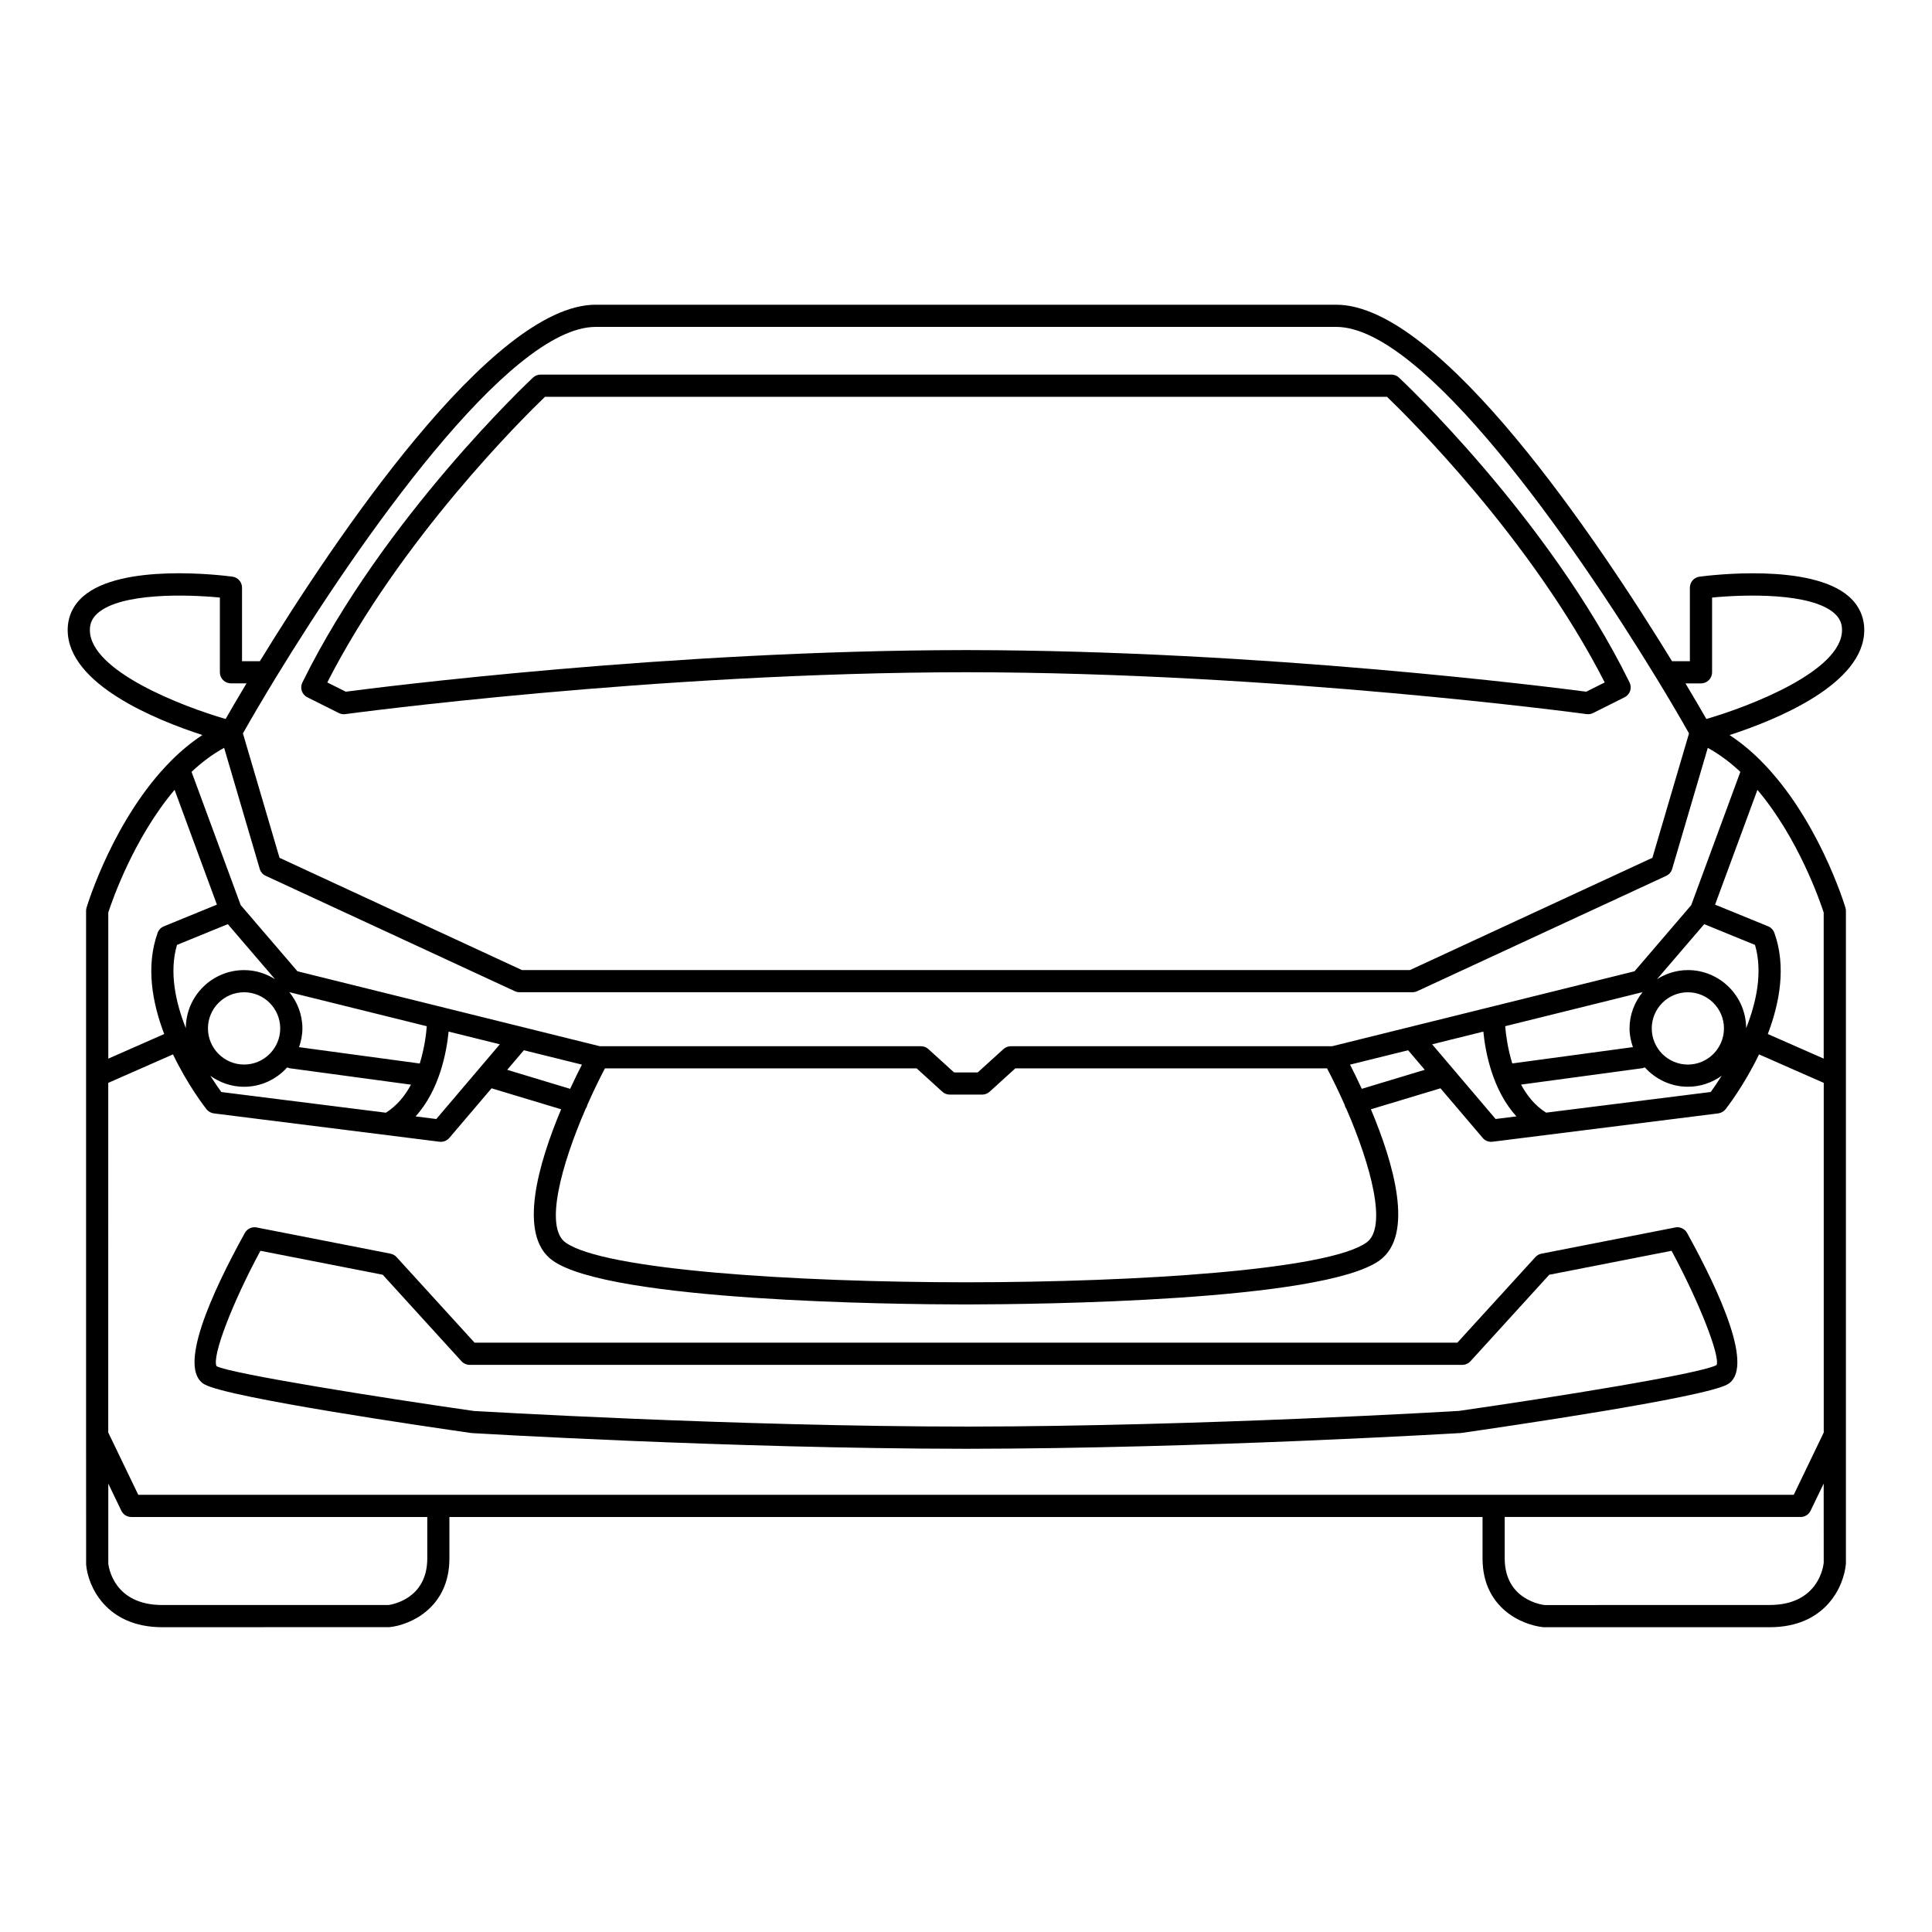 <?xml version="1.0" encoding="UTF-8"?>
<!-- Uploaded to: SVG Repo, www.svgrepo.com, Generator: SVG Repo Mixer Tools -->
<svg fill="#000000" width="800px" height="800px" version="1.1" viewBox="144 144 512 512" xmlns="http://www.w3.org/2000/svg">
 <g>
  <path d="m587.96 469.29-35.473 6.949c-0.621 0.125-1.18 0.434-1.602 0.91l-20.676 22.676h-260.44l-20.668-22.676c-0.43-0.48-0.988-0.781-1.605-0.91l-35.477-6.949c-1.195-0.258-2.516 0.328-3.133 1.457-8.891 16.07-17.965 36.094-10.676 40.137 6.402 3.57 59.883 11.336 70.781 12.898 0.684 0.035 68.754 4.106 130.41 4.16 0.004 0 0.004 0.004 0.012 0.004h0.574 0.578c0.004 0 0.004-0.004 0.012-0.004 61.656-0.055 129.72-4.125 130.64-4.18 10.656-1.543 64.129-9.305 70.543-12.867 7.289-4.055-1.789-24.07-10.664-40.148-0.621-1.129-1.93-1.715-3.141-1.457zm10.949 36.461c-4.211 2.348-44.258 8.711-68.281 12.156-0.691 0.039-68.582 4.102-130.05 4.152h-0.012c-61.777 0-130.53-4.121-130.98-4.133-24.254-3.465-64.301-9.84-68.207-11.875-1.246-2.625 4.117-16.629 11.633-30.578l32.414 6.348 20.883 22.934c0.559 0.598 1.344 0.945 2.172 0.945h263.02c0.828 0 1.613-0.332 2.176-0.945l20.887-22.934 32.414-6.348c7.516 13.949 12.891 27.934 11.934 30.277z"/>
  <path d="m610.75 345.73c-0.059-0.059-0.105-0.109-0.156-0.168-2.519-2.516-5.254-4.805-8.238-6.762 12.234-3.977 35.691-13.453 35.691-27.84 0-3.473-1.414-6.555-4.086-8.887-10.137-8.879-36.586-5.637-39.574-5.25-1.457 0.195-2.551 1.441-2.551 2.918v19.488h-4.727c-19.266-31.453-61.324-94.473-88.973-94.473l-196.28-0.004c-27.66 0-69.707 63.012-88.984 94.469h-4.731v-19.488c0-1.477-1.09-2.719-2.551-2.918-2.988-0.387-29.434-3.629-39.57 5.25-2.672 2.332-4.082 5.414-4.082 8.887 0 14.391 23.469 23.871 35.695 27.84-2.973 1.953-5.707 4.242-8.227 6.758-0.066 0.055-0.117 0.109-0.176 0.18-14.957 15.07-21.93 37.586-22.293 38.809-0.086 0.277-0.125 0.555-0.125 0.848v43.664 0.074 95.184l0.012 34.32c0.48 5.754 5.324 16.602 20.199 16.602l60.23-0.023c5.477-0.57 15.844-5.129 15.844-18.219v-10.965h273.79v10.969c0 13.098 10.375 17.652 16.156 18.238h59.918c14.879 0 19.719-10.848 20.223-16.859v-172.98c0-0.293-0.039-0.57-0.125-0.848-0.363-1.223-7.344-23.75-22.309-38.816zm16.547 40.102v38.711l-14.809-6.516c3.129-8.227 4.934-17.895 1.742-26.801-0.289-0.785-0.887-1.422-1.652-1.738l-14.062-5.75 11.219-30.414c10.895 12.879 16.668 29.723 17.562 32.508zm-82.527 39.992c-1.211-3.906-1.691-7.609-1.879-9.871l36.41-9.023c-2.125 2.644-3.457 5.961-3.457 9.609 0 1.75 0.352 3.402 0.898 4.961zm1.094 14.031-5.512 0.691-16.816-19.789 13.566-3.371c0.523 5.387 2.387 15.461 8.762 22.469zm33.316-12.762c0.258-0.039 0.473-0.145 0.699-0.238 2.836 3.129 6.879 5.144 11.438 5.144 3.344 0 6.414-1.098 8.953-2.91-1.219 1.918-2.262 3.414-2.91 4.301l-43.629 5.473c-2.91-1.828-5.066-4.492-6.629-7.43zm12.125-0.973c-5.285 0-9.574-4.301-9.574-9.582s4.293-9.574 9.574-9.574c5.273 0 9.562 4.301 9.562 9.574 0 5.281-4.297 9.582-9.562 9.582zm0-25.035c-3.004 0-5.785 0.902-8.168 2.394l12.496-14.566 13.461 5.5c2.098 7.184 0.383 15.141-2.344 22.062-0.047-8.492-6.953-15.391-15.445-15.391zm3.473-75.977c1.621 0 2.941-1.309 2.941-2.938v-19.809c8.758-0.863 26.145-1.316 32.363 4.133 1.414 1.238 2.074 2.656 2.074 4.465 0 10.914-24.66 20.305-35.957 23.578-1.133-1.977-3.023-5.234-5.531-9.426zm-377.57-1.73c0.012-0.031 0.035-0.051 0.047-0.074 21.738-35.586 61.488-92.672 84.602-92.672h196.27c23.105 0 62.859 57.086 84.594 92.664 0.02 0.047 0.059 0.086 0.082 0.125 3.445 5.629 6.414 10.699 8.805 14.934l-9.703 32.969-64.258 29.754-117.09 0.004h-118.23l-64.25-29.754-9.699-32.969c2.394-4.242 5.387-9.336 8.832-14.98zm-49.391-12.422c0-1.809 0.664-3.223 2.082-4.465 6.211-5.445 23.598-4.992 32.371-4.133v19.805c0 1.629 1.316 2.938 2.938 2.938h4.117c-2.516 4.195-4.402 7.457-5.535 9.438-11.297-3.273-35.973-12.672-35.973-23.582zm35.578 31.23 9.43 32.066c0.23 0.812 0.816 1.492 1.582 1.844l66.051 30.59c0.383 0.172 0.812 0.266 1.234 0.266h118.88l117.71 0.004c0.422 0 0.855-0.09 1.238-0.258l66.043-30.59c0.754-0.352 1.352-1.027 1.578-1.844l9.438-32.074c3.117 1.715 6 3.883 8.629 6.363l-13.016 35.316-15.023 17.527-80.117 19.859-85.141 0.004c-0.734 0-1.438 0.258-1.98 0.754l-6.82 6.188h-6.277l-6.812-6.188c-0.539-0.504-1.246-0.754-1.977-0.754h-85.086l-80.137-19.863-15.035-17.527-13.023-35.32c2.633-2.484 5.504-4.648 8.629-6.363zm95.82 95.625c0.168-0.246 0.312-0.523 0.402-0.816 0.016-0.051 0-0.102 0.012-0.141 1.496-3.387 3.082-6.68 4.676-9.719h82.625l6.805 6.191c0.539 0.492 1.246 0.754 1.977 0.754h8.559c0.734 0 1.438-0.266 1.98-0.754l6.812-6.191h82.625c1.594 3.031 3.18 6.328 4.676 9.707 0.02 0.055 0 0.105 0.02 0.152 0.102 0.316 0.238 0.609 0.422 0.867 6.484 14.941 10.934 31.367 5.356 35.402-10.066 7.269-60.469 10.531-106.16 10.559-45.684-0.031-96.086-3.289-106.15-10.559-5.598-4.031-1.133-20.492 5.363-35.453zm-4.121-5.258-16.68-5.039 4.418-5.188 15.383 3.812c-0.906 1.762-1.969 3.926-3.121 6.414zm206.68-6.414 15.391-3.812 4.41 5.184-16.691 5.039c-1.137-2.484-2.211-4.641-3.109-6.41zm-293.09-19.18c5.285 0 9.578 4.301 9.574 9.574 0 5.285-4.293 9.582-9.574 9.582-5.273 0-9.574-4.301-9.574-9.582s4.293-9.574 9.574-9.574zm-15.441 9.512c-2.734-6.918-4.445-14.879-2.344-22.062l13.469-5.5 12.504 14.582c-2.383-1.5-5.176-2.402-8.188-2.402-8.5-0.004-15.414 6.894-15.441 15.383zm15.441 15.535c4.543 0 8.602-2.004 11.43-5.144 0.223 0.098 0.438 0.207 0.691 0.238l32.109 4.348c-1.57 2.926-3.723 5.582-6.648 7.43l-43.613-5.481c-0.645-0.887-1.699-2.383-2.91-4.301 2.516 1.805 5.594 2.91 8.941 2.91zm14.566-10.496c0.535-1.57 0.887-3.223 0.887-4.961 0-3.652-1.328-6.973-3.457-9.613l36.422 9.023c-0.176 2.262-0.656 5.965-1.863 9.879zm39.633-4.129 13.574 3.367-16.832 19.801-5.496-0.691c6.371-7.012 8.23-17.086 8.754-22.477zm-90.191-31.547c0.898-2.793 6.676-19.645 17.574-32.52l11.215 30.422-14.066 5.754c-0.77 0.316-1.371 0.945-1.652 1.738-3.18 8.914-1.387 18.574 1.754 26.801l-14.82 6.523zm84.539 171.15c0 10.832-9.516 12.246-10.277 12.363h-59.926c-12.887 0-14.234-10.09-14.332-10.977v-21.195l3.457 7.18c0.488 1.023 1.516 1.664 2.644 1.664h78.434zm-76.59-16.844-7.957-16.512 0.004-92.66 17.156-7.547c3.934 8.203 8.504 14.062 8.898 14.559 0.484 0.594 1.18 0.984 1.934 1.082l59.793 7.508c0.125 0.02 0.246 0.02 0.367 0.02 0.855 0 1.676-0.371 2.238-1.031l11.191-13.148 18.445 5.562c-5.965 14.168-11.629 33.312-2.309 40.047 15.059 10.867 91.004 11.652 109.02 11.672h0.004 0.574 0.578 0.004c18.008-0.035 93.949-0.801 109.02-11.672 9.32-6.734 3.664-25.891-2.301-40.047l18.438-5.562 11.191 13.148c0.559 0.672 1.375 1.031 2.231 1.031 0.117 0 0.246 0 0.363-0.02l59.809-7.508c0.754-0.102 1.445-0.488 1.941-1.082 0.383-0.5 4.949-6.359 8.887-14.555l17.148 7.543v92.66l-7.949 16.512zm432.32 29.199-59.609 0.012c-0.434-0.047-10.59-1.234-10.59-12.375v-10.965h78.422c1.145 0 2.168-0.641 2.644-1.664l3.465-7.188 0.012 20.953c-0.035 0.473-1.098 11.227-14.344 11.227z"/>
  <path d="m225.45 328.79 8.344 4.172c0.406 0.207 0.863 0.312 1.316 0.312 0.133 0 0.262-0.004 0.398-0.023 0.82-0.109 81.711-11.039 164.49-11.102 82.762 0.055 163.67 10.992 164.48 11.098 0.125 0.016 0.277 0.023 0.402 0.023 0.441 0 0.906-0.102 1.309-0.312l8.344-4.172c1.445-0.719 2.035-2.473 1.32-3.926-21.539-43.777-60.734-80.453-61.129-80.812-0.527-0.504-1.258-0.781-1.996-0.781l-112.15 0.008h-113.32c-0.734 0-1.457 0.277-1.996 0.781-0.398 0.359-39.586 37.035-61.129 80.812-0.719 1.449-0.129 3.203 1.316 3.922zm62.977-79.637h223.14c5.578 5.367 38.18 37.512 57.703 75.699l-4.902 2.453c-9.148-1.199-85.547-10.926-163.77-11.023-0.004 0-0.016-0.004-0.02-0.004h-0.578-0.578c-0.004 0-0.016 0.004-0.02 0.004-78.23 0.102-154.63 9.824-163.77 11.023l-4.902-2.453c19.504-38.156 52.113-70.336 57.699-75.699z"/>
 </g>
</svg>